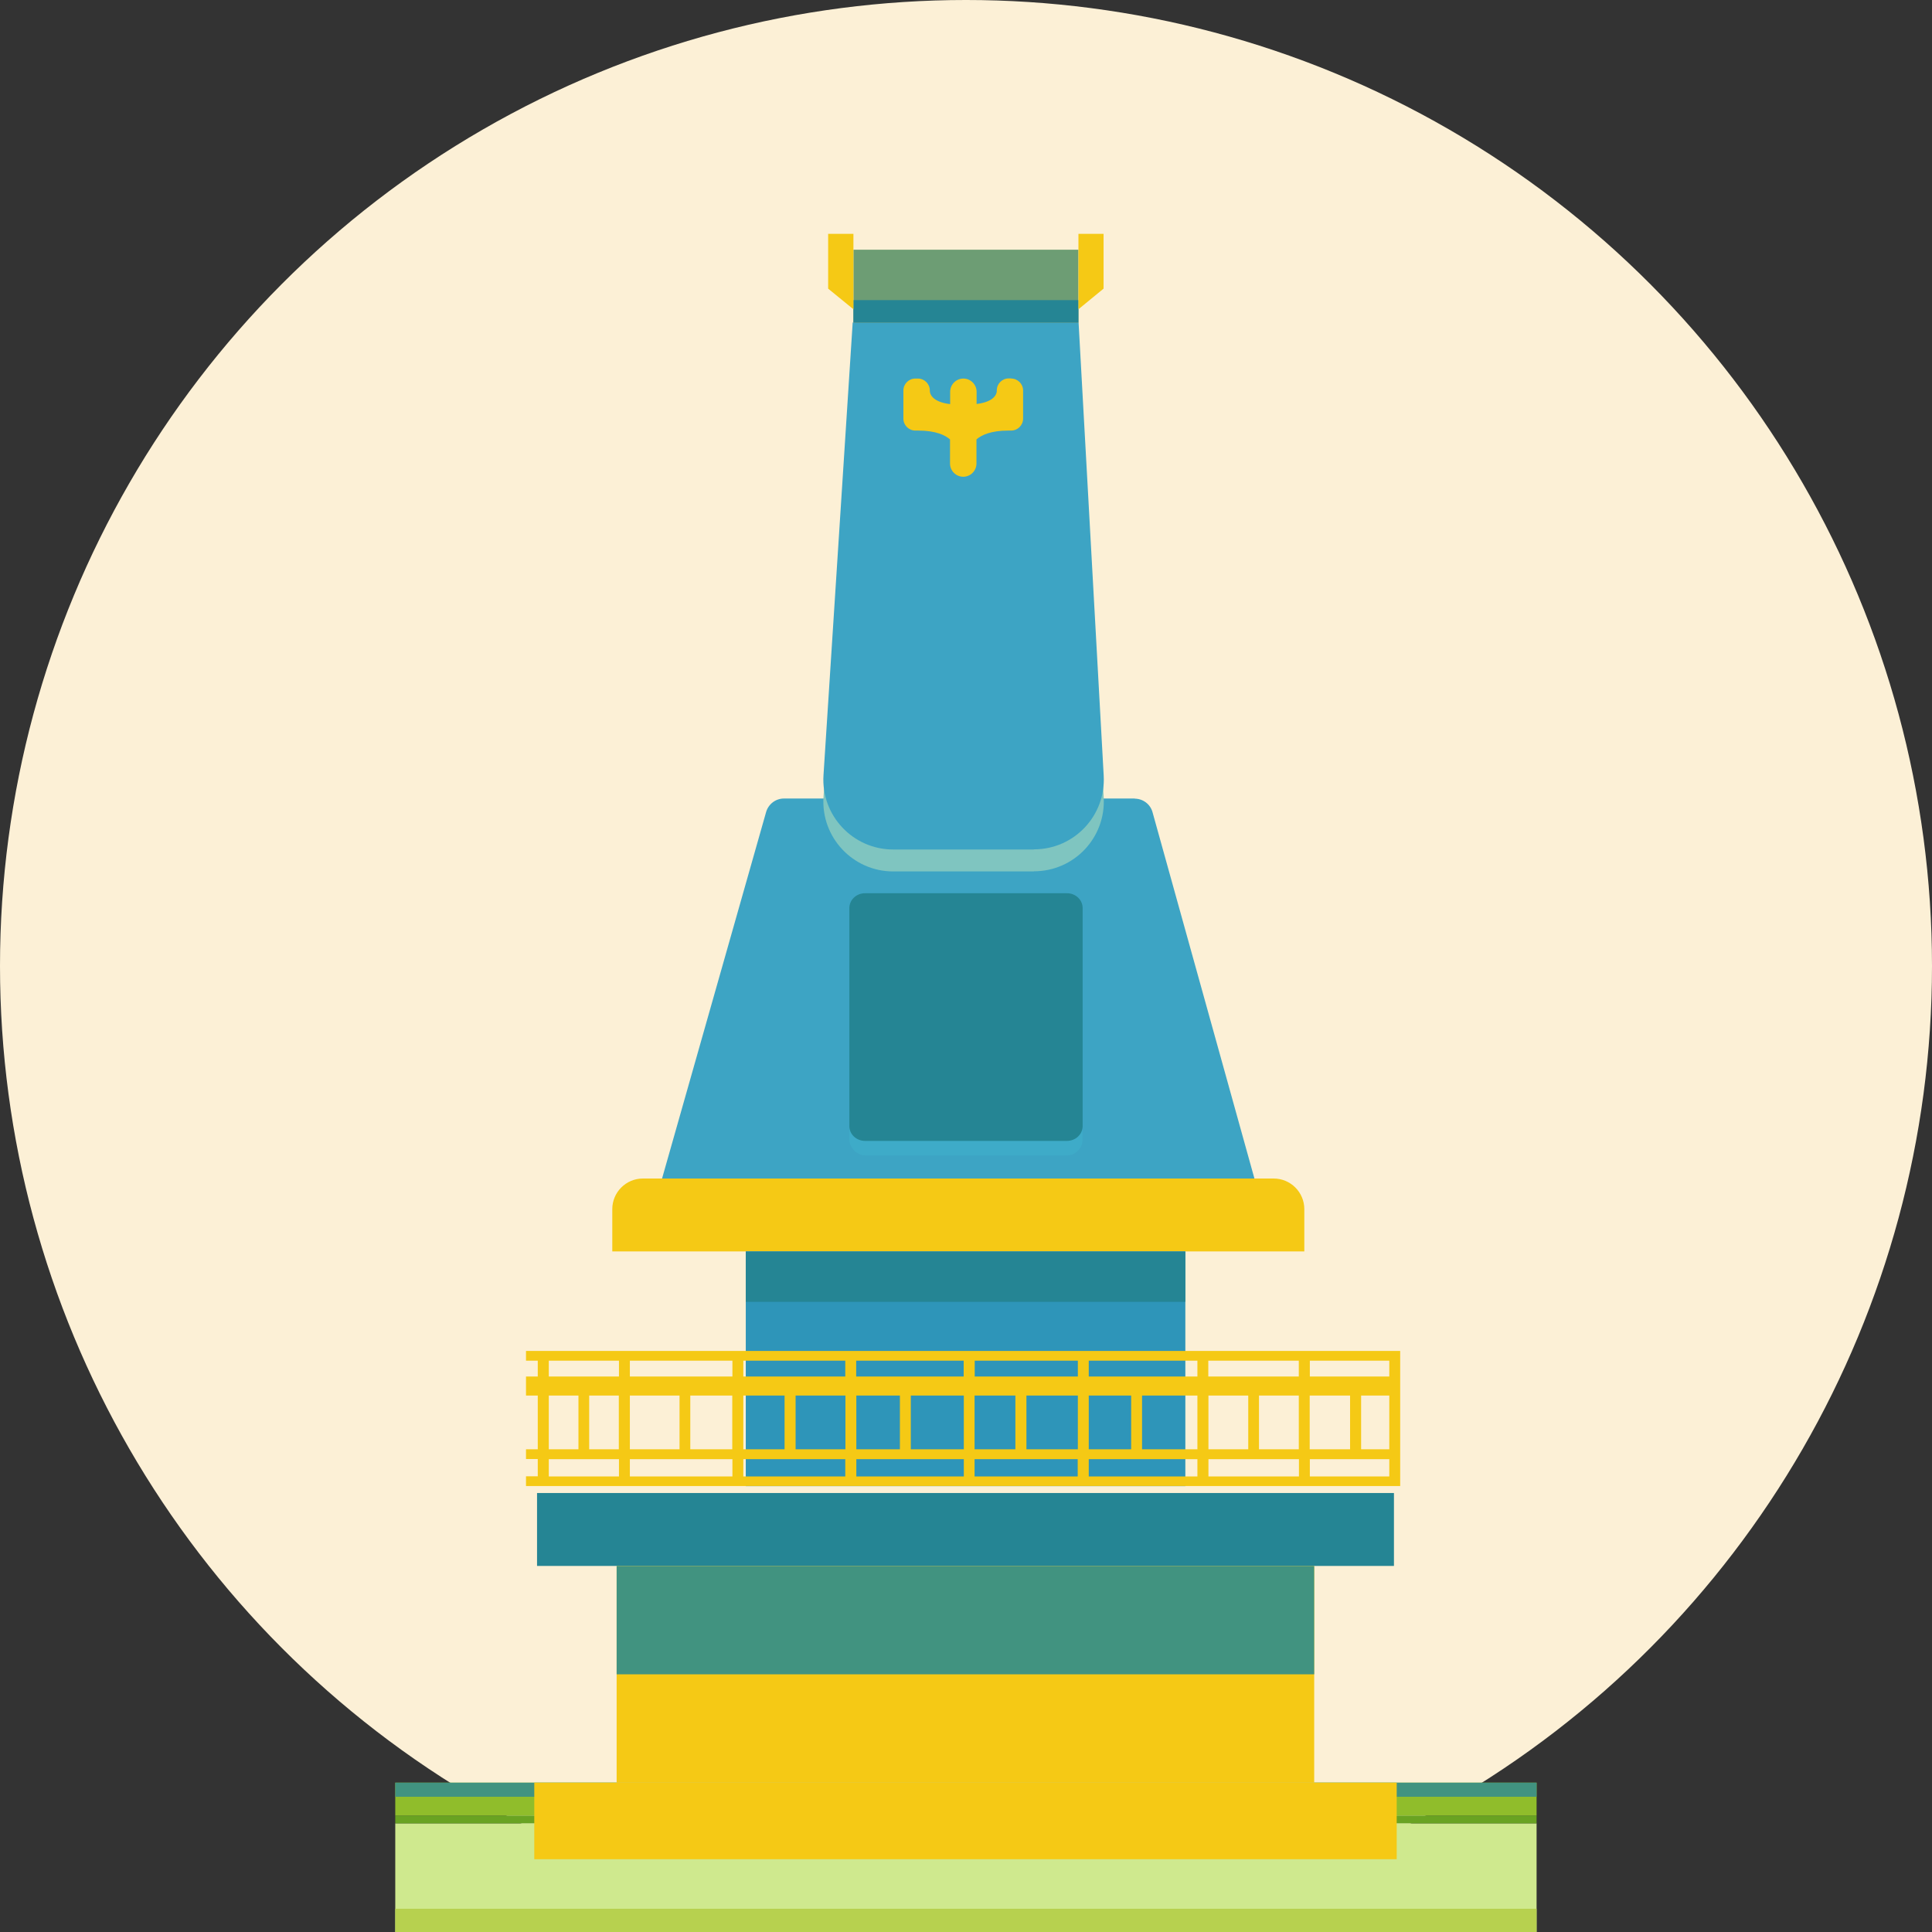 <?xml version="1.0" encoding="UTF-8"?>
<svg id="Layer_2" data-name="Layer 2" xmlns="http://www.w3.org/2000/svg" viewBox="0 0 133 133">
  <rect x="0" y="0" width="133" height="133" fill="#333333" stroke="none"/>
  <defs>
    <style>
      .cls-1 {
        fill: #3da4c4;
      }

      .cls-1, .cls-2, .cls-3, .cls-4, .cls-5, .cls-6, .cls-7, .cls-8, .cls-9, .cls-10, .cls-11, .cls-12, .cls-13 {
        stroke-width: 0px;
      }

      .cls-2 {
        fill: #90bd2b;
      }

      .cls-3 {
        fill: #7fc5c0;
      }

      .cls-4 {
        fill: #3eabc8;
      }

      .cls-5 {
        fill: #b7d14f;
      }

      .cls-6 {
        fill: #2e95b9;
      }

      .cls-7 {
        fill: #258594;
      }

      .cls-8 {
        fill: #6d9d74;
      }

      .cls-9 {
        fill: #fcf0d6;
      }

      .cls-10 {
        fill: #419380;
      }

      .cls-11 {
        fill: #cfe98e;
      }

      .cls-12 {
        fill: #f5c915;
      }

      .cls-13 {
        fill: #69a322;
      }
    </style>
  </defs>
  <g id="Layer_1-2" data-name="Layer 1">
    <g>
      <circle id="Background_2" data-name="Background 2" class="cls-9" cx="66.5" cy="66.5" r="66.5"/>
      <g>
        <path class="cls-1" d="M78.12,54.97h-24.15c-.57,0-1.07.38-1.23.93l-7.76,27.33h41.96l-7.6-27.32c-.15-.55-.66-.93-1.23-.93Z"/>
        <path class="cls-3" d="M71.17,59.99h-9.68c-2.78,0-4.98-2.35-4.8-5.12l2.01-31.16h15.55l1.73,31.2c.15,2.76-2.04,5.07-4.8,5.07Z"/>
        <path class="cls-1" d="M71.17,58.48h-9.68c-2.78,0-4.98-2.35-4.8-5.12l2.01-31.16h15.55l1.73,31.2c.15,2.76-2.04,5.07-4.8,5.07Z"/>
        <rect class="cls-4" x="58.47" y="61.49" width="16.05" height="18.05" rx="1.08" ry="1.08"/>
        <path class="cls-7" d="M59.55,61.49h13.9c.59,0,1.08.45,1.08,1.02v15.01c0,.56-.48,1.02-1.08,1.02h-13.9c-.59,0-1.08-.45-1.08-1.02v-15.01c0-.56.48-1.02,1.08-1.02Z"/>
        <rect class="cls-8" x="58.75" y="17.19" width="15.49" height="5.02"/>
        <rect class="cls-7" x="58.75" y="20.66" width="15.49" height="1.55"/>
        <polygon class="cls-12" points="75.97 19.87 74.24 21.29 74.24 16.1 75.97 16.1 75.97 19.87"/>
        <polygon class="cls-12" points="57.01 19.87 58.75 21.29 58.75 16.1 57.01 16.1 57.01 19.87"/>
        <path class="cls-12" d="M69.62,26.05h-.18c-.45,0-.82.37-.82.82v.05c0,.17-.14.74-1.39.89v-.84c0-.5-.41-.91-.91-.91s-.91.41-.91.91v.85c-1.26-.15-1.39-.72-1.4-.89v-.05c0-.45-.37-.82-.82-.82h-.18c-.45,0-.82.37-.82.82v1.94c0,.45.37.82.82.82h.18c1.26,0,1.89.33,2.21.61v1.66c0,.5.41.91.91.91s.91-.41.91-.91v-1.66c.32-.28.95-.61,2.21-.61h.18c.45,0,.82-.37.82-.82v-1.94c0-.45-.37-.82-.82-.82Z"/>
        <path class="cls-12" d="M44.25,81.13h43.43c1.16,0,2.11.94,2.11,2.11v2.91h-47.64v-2.91c0-1.16.94-2.11,2.11-2.11Z"/>
        <rect class="cls-6" x="51.34" y="86.15" width="30.26" height="16.16"/>
        <rect class="cls-7" x="51.34" y="86.15" width="30.26" height="3.47"/>
        <path class="cls-12" d="M95.64,93h-59.43v.67h.81v1.09h-.81v1.31h.81v3.7h-.81v.67h.81v1.19h-.81v.67h60.18v-9.3h-.75ZM89.41,93.67v1.09h-6.23v-1.09h6.23ZM90.16,99.77v-3.7h2.78v3.7h-2.78ZM89.41,99.77h-2.74v-3.7h2.74v3.7ZM42.6,96.07v3.7h-2.04v-3.7h2.04ZM43.36,96.07h3.42v3.7h-3.42v-3.7ZM47.52,96.07h2.89v3.7h-2.89v-3.7ZM51.17,96.07h2.84v3.7h-2.84v-3.7ZM54.77,96.07h3.43v3.7h-3.43v-3.7ZM58.95,96.07h3v3.7h-3v-3.7ZM62.7,96.07h3.65v3.7h-3.65v-3.7ZM67.09,96.07h2.81v3.7h-2.81v-3.7ZM70.66,96.07h3.54v3.7h-3.54v-3.7ZM74.95,96.07h2.92v3.7h-2.92v-3.7ZM78.62,96.07h3.81v3.7h-3.81v-3.7ZM83.19,96.07h2.74v3.7h-2.74v-3.7ZM82.43,93.67v1.09h-7.48v-1.09h7.48ZM74.2,93.67v1.09h-7.1v-1.09h7.1ZM66.34,93.67v1.09h-7.4v-1.09h7.4ZM58.19,93.67v1.09h-7.02v-1.09h7.02ZM50.42,93.67v1.09h-7.06v-1.09h7.06ZM37.78,93.67h4.83v1.09h-4.83v-1.09ZM37.78,96.07h2.04v3.7h-2.04v-3.7ZM37.78,101.64v-1.19h4.83v1.19h-4.83ZM43.36,101.64v-1.19h7.06v1.19h-7.06ZM51.17,101.64v-1.19h7.02v1.19h-7.02ZM58.95,101.64v-1.19h7.4v1.19h-7.4ZM67.09,101.64v-1.19h7.1v1.19h-7.1ZM74.95,101.64v-1.19h7.48v1.19h-7.48ZM83.19,101.64v-1.19h6.23v1.19h-6.23ZM95.64,101.64h-5.47v-1.19h5.47v1.19ZM95.64,99.77h-1.94v-3.7h1.94v3.7ZM95.64,94.76h-5.47v-1.09h5.47v1.09Z"/>
        <g id="Field">
          <g>
            <rect class="cls-11" x="27.21" y="125.52" width="78.57" height="7.48"/>
            <rect class="cls-5" x="27.21" y="131.4" width="78.57" height="1.6"/>
          </g>
          <g>
            <rect class="cls-13" x="27.21" y="124.98" width="78.57" height=".54"/>
            <g>
              <rect class="cls-2" x="27.21" y="122.72" width="78.57" height="2.26"/>
              <rect class="cls-10" x="27.21" y="122.72" width="78.57" height=".97"/>
            </g>
          </g>
        </g>
        <rect class="cls-7" x="36.97" y="102.78" width="58.99" height="5.02"/>
        <rect class="cls-12" x="42.45" y="107.8" width="48.02" height="14.92"/>
        <rect class="cls-10" x="42.45" y="107.8" width="48.02" height="7.46"/>
        <rect class="cls-12" x="36.78" y="122.72" width="59.37" height="5.27"/>
      </g>
    </g>
  </g>
</svg>